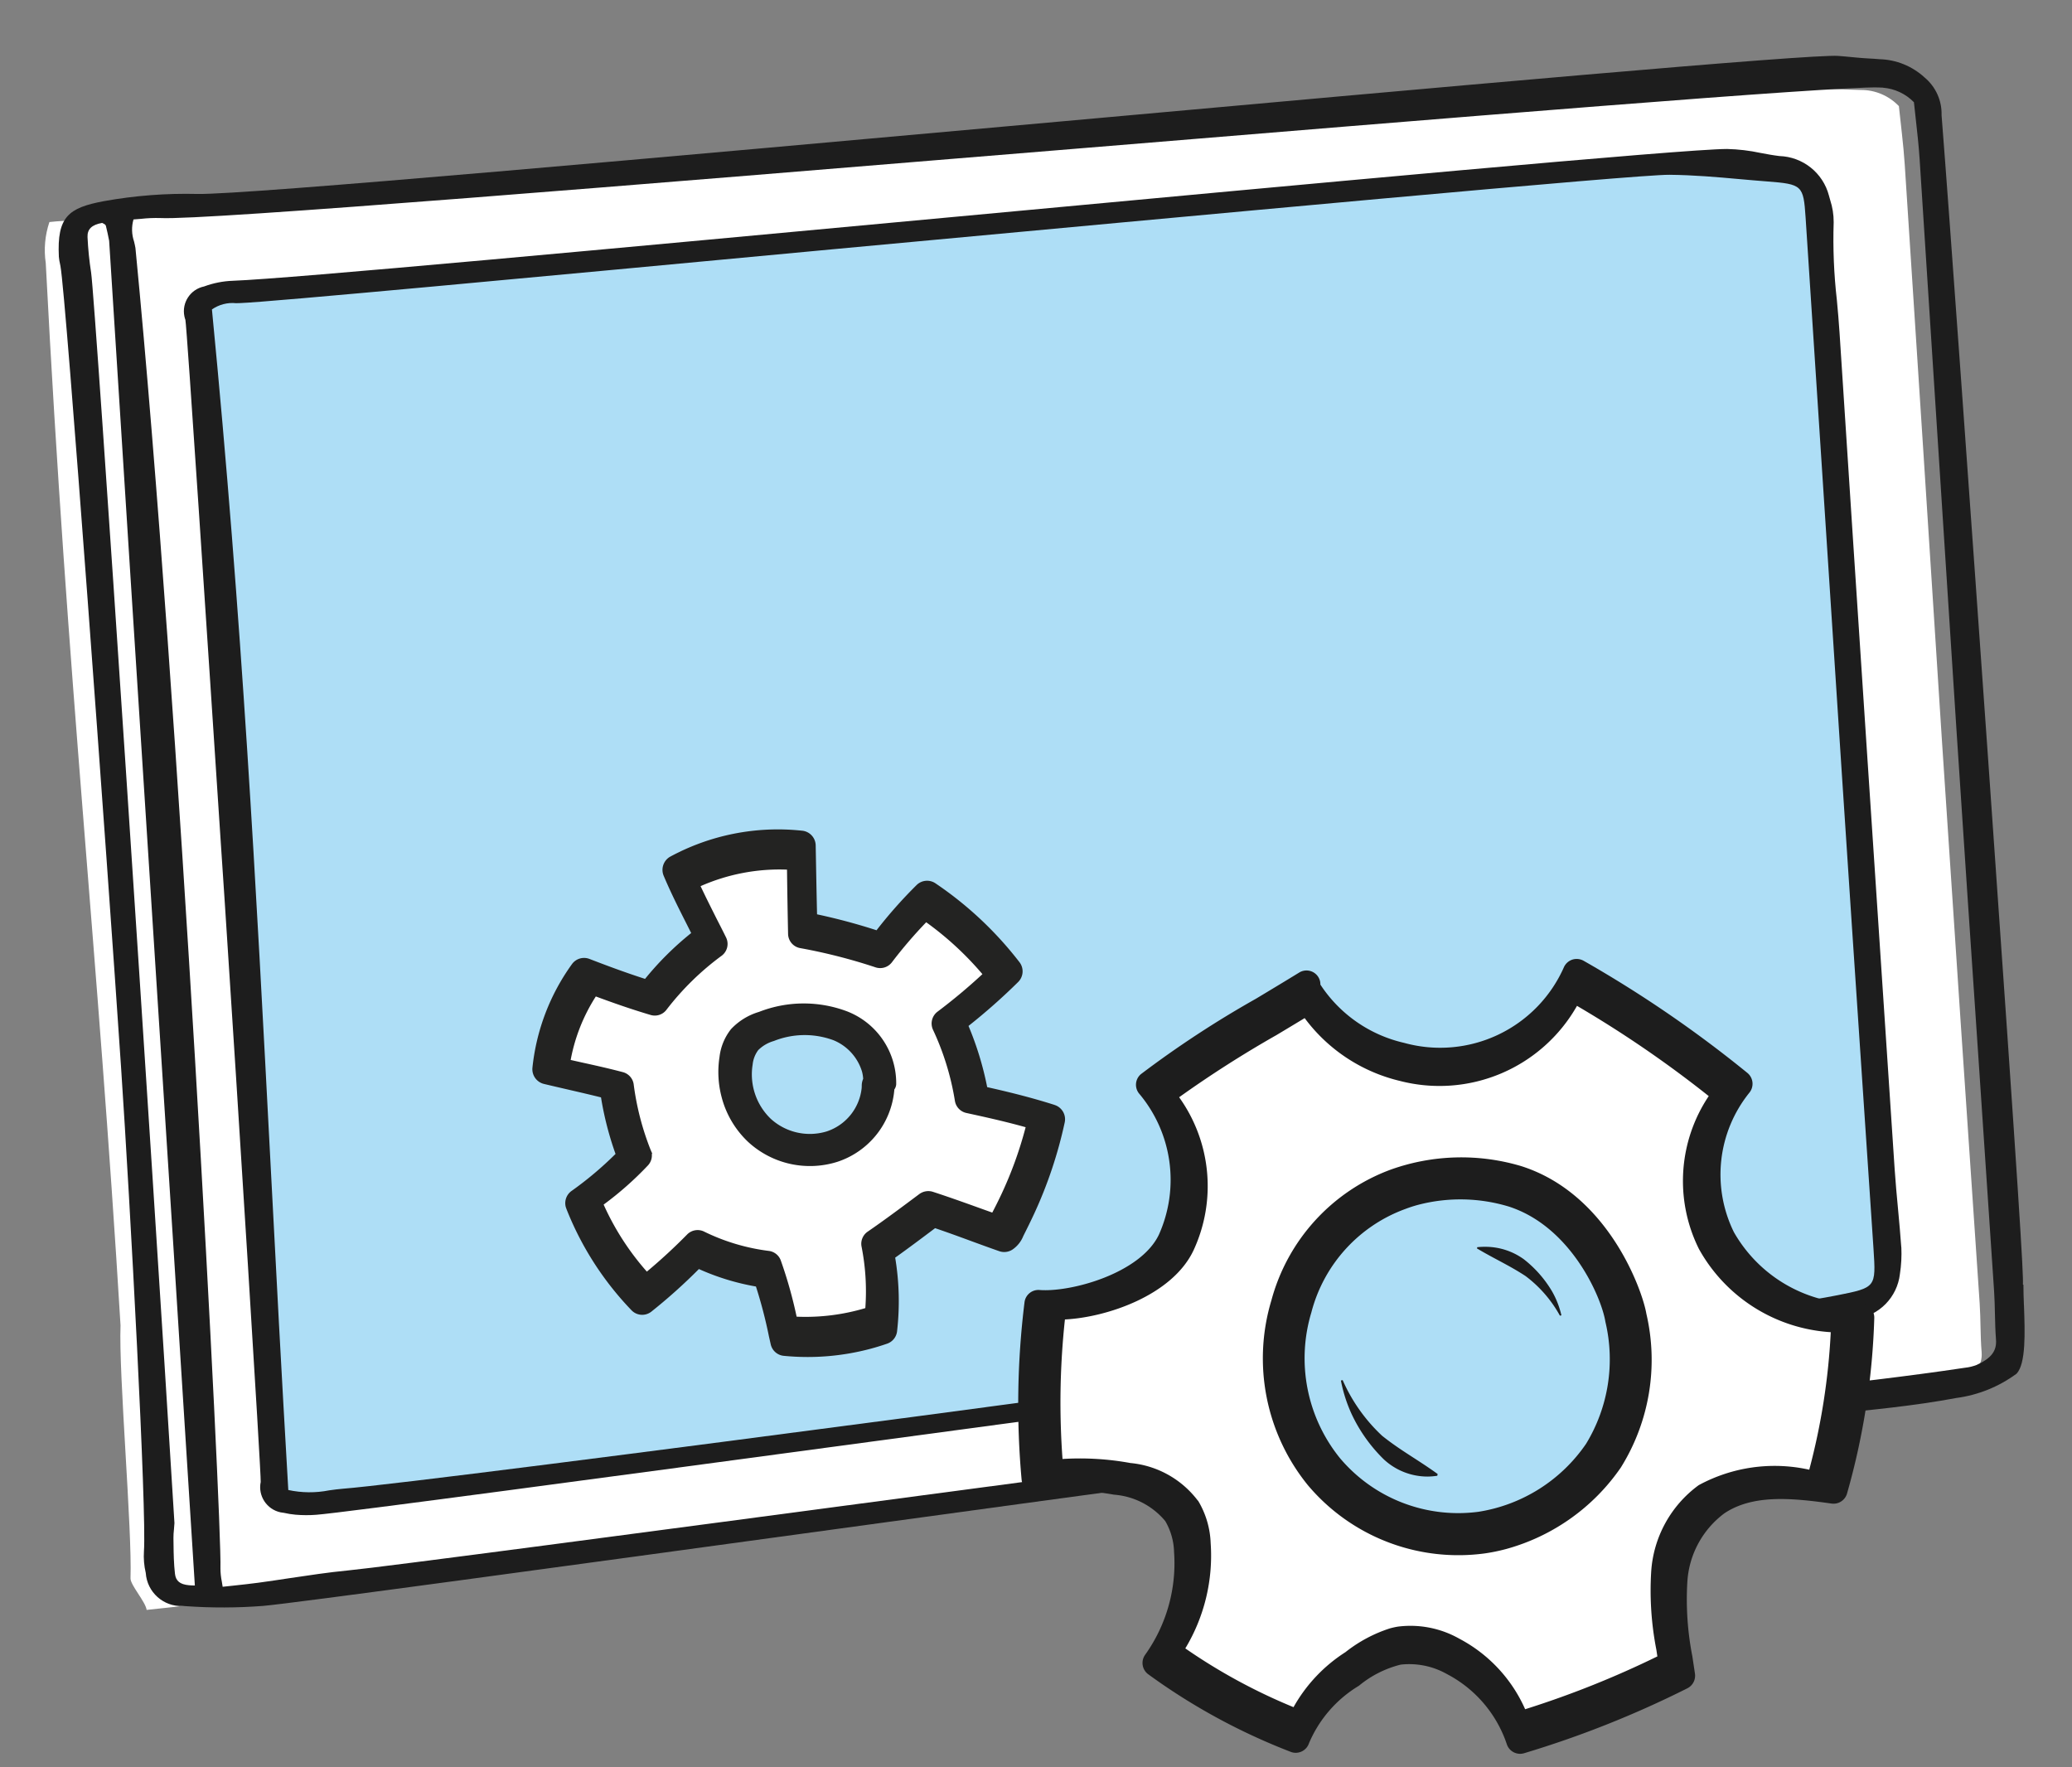 <?xml version="1.0" encoding="UTF-8" standalone="no"?>
<svg
   xmlns:dc="http://purl.org/dc/elements/1.1/"
   xmlns:cc="http://creativecommons.org/ns#"
   xmlns:rdf="http://www.w3.org/1999/02/22-rdf-syntax-ns#"
   xmlns:svg="http://www.w3.org/2000/svg"
   xmlns="http://www.w3.org/2000/svg"
   xmlns:sodipodi="http://sodipodi.sourceforge.net/DTD/sodipodi-0.dtd"
   xmlns:inkscape="http://www.inkscape.org/namespaces/inkscape"
   width="170"
   height="145"
   viewBox="0 0 170 145"
   version="1.1"
   id="svg2"
   sodipodi:docname="Icon-Full-Stack.svg"
   inkscape:version="1.0.2 (e86c870879, 2021-01-15)">
  <rect x="0" y="0" width="170" height="145" fill="#808080" stroke="none"/>
  <sodipodi:namedview
     id="namedview2"
     pagecolor="#ffffff"
     bordercolor="#666666"
     borderopacity="1.0"
     inkscape:showpageshadow="2"
     inkscape:pageopacity="0.0"
     inkscape:pagecheckerboard="0"
     inkscape:deskcolor="#d1d1d1"
     inkscape:zoom="3.6092071"
     inkscape:cx="154.63528"
     inkscape:cy="106.38319"
     inkscape:window-width="1920"
     inkscape:window-height="1017"
     inkscape:window-x="-8"
     inkscape:window-y="-8"
     inkscape:window-maximized="1"
     inkscape:current-layer="svg2"
     inkscape:document-rotation="0"
     showgrid="false" />
  <defs
     id="defs2">
    <linearGradient
       id="linear-gradient"
       x1="-0.094"
       y1="0.201"
       x2="0.677"
       y2="0.767"
       gradientUnits="objectBoundingBox">
      <stop
         offset="0"
         stop-color="#38b6ff"
         id="stop1" />
      <stop
         offset="1"
         stop-color="#009df8"
         stop-opacity="0"
         id="stop2" />
    </linearGradient>
    <clipPath
       clipPathUnits="userSpaceOnUse"
       id="clipPath73-1">
      <g
         id="g76-2">
        <g
           id="g75-3">
          <g
             id="g74-8">
            <rect
               x="116.206"
               y="172.52"
               width="34.396"
               height="34.396"
               id="rect73-0"
               fill="#ffffff"
               style="stroke-width:0.265" />
          </g>
        </g>
      </g>
    </clipPath>
    <clipPath
       clipPathUnits="userSpaceOnUse"
       id="clipPath73-9-6">
      <g
         id="g76-7-9">
        <g
           id="g75-2-4">
          <g
             id="g74-9-7">
            <rect
               x="116.206"
               y="172.52"
               width="34.396"
               height="34.396"
               id="rect73-3-1"
               fill="#ffffff"
               style="stroke-width:0.265" />
          </g>
        </g>
      </g>
    </clipPath>
    <clipPath
       clipPathUnits="userSpaceOnUse"
       id="clipPath19">
      <g
         id="g22">
        <g
           id="g21">
          <g
             id="g20">
            <rect
               x="116.206"
               y="172.52"
               width="34.396"
               height="34.396"
               id="rect19"
               fill="#ffffff"
               style="stroke-width:0.265" />
          </g>
        </g>
      </g>
    </clipPath>
    <clipPath
       clipPathUnits="userSpaceOnUse"
       id="clipPath19-0">
      <g
         id="g22-9">
        <g
           id="g21-1">
          <g
             id="g20-8">
            <rect
               x="116.206"
               y="172.52"
               width="34.396"
               height="34.396"
               id="rect19-6"
               fill="#ffffff"
               style="stroke-width:0.265" />
          </g>
        </g>
      </g>
    </clipPath>
    <clipPath
       clipPathUnits="userSpaceOnUse"
       id="clipPath73">
      <g
         id="g76">
        <g
           id="g75">
          <g
             id="g74">
            <rect
               x="116.206"
               y="172.52"
               width="34.396"
               height="34.396"
               id="rect73"
               fill="#ffffff"
               style="stroke-width:0.265" />
          </g>
        </g>
      </g>
    </clipPath>
    <clipPath
       clipPathUnits="userSpaceOnUse"
       id="clipPath73-9">
      <g
         id="g76-7">
        <g
           id="g75-2">
          <g
             id="g74-9">
            <rect
               x="116.206"
               y="172.52"
               width="34.396"
               height="34.396"
               id="rect73-3"
               fill="#ffffff"
               style="stroke-width:0.265" />
          </g>
        </g>
      </g>
    </clipPath>
    <clipPath
       clipPathUnits="userSpaceOnUse"
       id="clipPath73-1-8">
      <g
         id="g76-2-2">
        <g
           id="g75-3-0">
          <g
             id="g74-8-6">
            <rect
               x="116.206"
               y="172.52"
               width="34.396"
               height="34.396"
               id="rect73-0-5"
               fill="#ffffff"
               style="stroke-width:0.265" />
          </g>
        </g>
      </g>
    </clipPath>
    <clipPath
       clipPathUnits="userSpaceOnUse"
       id="clipPath73-9-6-9">
      <g
         id="g76-7-9-2">
        <g
           id="g75-2-4-9">
          <g
             id="g74-9-7-8">
            <rect
               x="116.206"
               y="172.52"
               width="34.396"
               height="34.396"
               id="rect73-3-1-1"
               fill="#ffffff"
               style="stroke-width:0.265" />
          </g>
        </g>
      </g>
    </clipPath>
    <clipPath
       clipPathUnits="userSpaceOnUse"
       id="clipPath73-1-0">
      <g
         id="g76-2-26">
        <g
           id="g75-3-2">
          <g
             id="g74-8-7">
            <rect
               x="116.206"
               y="172.52"
               width="34.396"
               height="34.396"
               id="rect73-0-8"
               fill="#ffffff"
               style="stroke-width:0.265" />
          </g>
        </g>
      </g>
    </clipPath>
    <clipPath
       clipPathUnits="userSpaceOnUse"
       id="clipPath73-9-6-5">
      <g
         id="g76-7-9-9">
        <g
           id="g75-2-4-8">
          <g
             id="g74-9-7-2">
            <rect
               x="116.206"
               y="172.52"
               width="34.396"
               height="34.396"
               id="rect73-3-1-9"
               fill="#ffffff"
               style="stroke-width:0.265" />
          </g>
        </g>
      </g>
    </clipPath>
  </defs>
  <path
     id="Pfad_210351"
     data-name="Pfad 210351"
     d="m 193.316,4.209 c -0.028,0.273 -0.266,0.322 -0.511,0.357 -0.273,0.042 -0.392,-0.126 -0.373,-0.371 a 0.506,0.506 0 0 1 0.546,-0.483 c 0.2,0.014 0.343,0.21 0.336,0.5"
     fill="#ff7b2c" />
  <g
     id="g445">
    <g
       id="g209"
       transform="rotate(2.602,84.737,68.486)">
      <path
         id="Pfad_337286"
         data-name="Pfad 337286"
         d="M 144.285,66.847"
         fill="#232322" />
      <path
         d="m 153.011,5.551 c 0.213,1.444 0.509,3.084 0.693,4.736 1.74,15.681 3.47,31.363 5.191,47.044 1.715,15.348 3.447,30.694 5.195,46.037 0.149,1.327 0.171,2.666 0.342,3.99 0.154,1.213 -0.592,1.869 -1.608,2.389 -0.335,0.148 -0.687,0.25 -1.049,0.303 -6.127,1.207 -12.524,2.156 -18.687,3.157 -7.167,1.163 -14.343,2.222 -21.526,3.247 -5.638,0.805 -86.737,15.574 -92.379,16.372 -2.453,0.345 -8.598,1.551 -11.037,1.994 -0.987,0.184 -1.983,0.316 -3.153,0.502 -0.116,-0.66 -1.433,-1.986 -1.439,-2.529 -0.04,-4.006 -1.737,-16.691 -1.76,-20.697 C 8.519,81.264 5.091,60.068 1.708,25.307 1.489,24.186 1.54,23.029 1.855,21.932 2.647,21.81 3.444,21.732 4.244,21.7 11.246,21.768 98.165,8.147 105.131,7.559 c 7.145,-0.601 14.172,-2.328 21.33,-2.773 7.707,-0.48 15.638,-0.276 23.371,-0.426 1.181,-0.06 2.334,0.371 3.186,1.191"
         id="Pfad_109319"
         fill="#ffffff"
         fill-rule="evenodd"
         style="stroke-width:1.838" />
      <path
         d="m 167.726,103.376 c -0.053,-0.632 -0.101,-1.228 -0.119,-1.7 h -0.042 c 0.013,-0.84 -0.535,-6.14 -4.739,-42.343 C 160.436,38.792 157.523,13.984 156.564,6.308 L 156.542,6.124 c -0.02,-1.192 -0.586,-2.308 -1.536,-3.028 -1.05,-0.88 -2.383,-1.352 -3.752,-1.327 -0.307,-0.014 -0.617,-0.017 -0.932,-0.02 -0.349,0 -0.698,-0.017 -1.047,-0.033 l -0.412,-0.02 -0.415,-0.02 c -0.195,-0.009 -0.39,-0.017 -0.584,-0.023 -2.288,-0.068 -32.016,3.98 -63.489,8.269 -32.677,4.445 -66.468,9.047 -70.485,9.157 -2.572,0.053 -5.131,0.367 -7.639,0.937 -2.894,0.676 -3.802,1.454 -3.492,4.725 0.027,0.209 0.071,0.415 0.13,0.617 l 0.033,0.136 c 0.566,2.345 6.031,48.389 7.957,65.479 1.273,11.291 3.758,36.316 3.675,39.546 -0.012,0.601 0.065,1.199 0.23,1.777 0.176,1.571 1.575,2.714 3.15,2.573 h 0.27 c 2.108,0.053 4.216,-0.049 6.309,-0.307 2.405,-0.311 25.023,-4.46 46.899,-8.472 20.398,-3.743 39.682,-7.279 41.898,-7.582 2.288,-0.314 4.62,-0.603 6.876,-0.882 2.648,-0.327 5.386,-0.667 8.073,-1.049 4.462,-0.636 8.99,-1.329 13.367,-1.999 2.318,-0.354 4.635,-0.706 6.952,-1.057 1.06,-0.16 2.148,-0.314 3.249,-0.47 3.587,-0.509 7.295,-1.035 10.697,-1.838 1.779,-0.318 3.449,-1.081 4.853,-2.218 0.735,-0.856 0.535,-3.394 0.351,-5.632 M 6.213,21.588 Z M 151.641,4.092 c 0.964,0.035 1.883,0.416 2.587,1.075 0.062,0.426 0.134,0.869 0.206,1.325 0.169,1.07 0.345,2.176 0.47,3.299 0.778,7.005 1.55,14.01 2.317,21.015 0.943,8.576 1.89,17.154 2.841,25.736 1.009,9.041 2.029,18.081 3.058,27.12 0.702,6.21 1.403,12.42 2.104,18.63 0.068,0.606 0.112,1.229 0.153,1.838 0.048,0.7 0.097,1.424 0.184,2.135 0.119,0.935 -0.311,1.562 -1.487,2.161 -0.304,0.134 -0.624,0.227 -0.952,0.276 -4.71,0.928 -9.589,1.705 -14.31,2.455 -1.437,0.23 -2.87,0.458 -4.289,0.687 -7.781,1.264 -15.517,2.389 -21.388,3.227 -2.779,0.397 -24.395,4.276 -45.3,8.029 -21.473,3.859 -43.677,7.841 -46.502,8.24 -1.601,0.226 -3.21,0.551 -4.767,0.853 -0.834,0.165 -1.669,0.331 -2.507,0.483 -0.656,0.119 -1.316,0.221 -2.021,0.329 -0.29,0.044 -0.59,0.088 -0.9,0.138 -0.027,-0.145 -0.059,-0.285 -0.088,-0.421 -0.089,-0.352 -0.144,-0.711 -0.162,-1.073 C 20.852,127.844 14.314,60.761 9.003,23.738 8.962,23.554 8.915,23.383 8.865,23.212 8.639,22.637 8.594,22.007 8.736,21.406 c 0.198,-0.023 0.399,-0.049 0.601,-0.075 0.533,-0.085 1.072,-0.132 1.612,-0.14 3.611,0.035 39.037,-4.51 73.298,-8.905 32.558,-4.181 63.313,-8.126 67.012,-8.198 0.13,0 0.257,0 0.382,0 M 6.818,23.22 c 1.998,18.395 3.973,36.299 5.873,53.613 2.117,19.249 4.118,37.437 6.163,56.309 -0.163,0.008 -0.326,0.008 -0.489,0 -0.735,-0.035 -1.092,-0.301 -1.185,-0.891 -0.129,-0.799 -0.184,-1.63 -0.228,-2.433 l -0.029,-0.485 c -0.011,-0.235 -0.008,-0.471 0.009,-0.706 0.009,-0.174 0.018,-0.351 0.017,-0.526 C 13.665,97.446 5.901,28.113 5.462,25.923 5.268,24.965 5.125,23.998 5.035,23.025 c -0.055,-0.649 0.298,-1.027 1.147,-1.218 l 0.11,0.051 c 0.041,0.017 0.081,0.038 0.119,0.062 0.036,0.028 0.066,0.063 0.085,0.105 0.114,0.397 0.226,0.794 0.318,1.194 M 6.548,21.764 v 0"
         id="Pfad_109321"
         fill="#1d1d1d"
         style="stroke-width:1.838" />
      <g
         id="g2"
         transform="matrix(2.828,0,0,2.828,-298.56,-381.217)">
        <path
           d="m 114.405,179.296 c -1.693,-12.171 -2.316,-22.371 -3.838,-34.736 0.252,-0.203 0.573,-0.301 0.895,-0.273 1.92,-0.156 40.164,-5.631 41.9,-5.691 1.009,-0.034 1.88,0.032 2.888,0.065 1.067,0.035 1.15,0.086 1.26,1.082 0.602,5.413 1.203,10.826 1.801,16.241 0.52,4.673 1.045,9.345 1.575,14.017 0.138,1.235 0.125,1.211 -1.154,1.526 -1.313,0.325 -2.556,0.409 -3.884,0.677 -1.95,0.393 -3.912,0.686 -5.883,0.952 -0.157,0.021 -0.317,0.03 -0.469,0.065 -2.457,0.589 -30.898,5.672 -33.405,5.979 -0.551,0.145 -1.126,0.177 -1.69,0.096"
           id="Pfad_109320"
           fill="#aedef6"
           fill-rule="evenodd"
           style="stroke-width:0.65" />
        <path
           d="m 161.251,169.833 c -0.043,-0.369 -0.094,-0.737 -0.145,-1.105 -0.053,-0.38 -0.108,-0.771 -0.151,-1.157 -0.886,-7.898 -1.804,-16.064 -2.699,-24.17 -0.034,-0.313 -0.077,-0.625 -0.12,-0.938 -0.12,-0.745 -0.185,-1.498 -0.195,-2.253 -0.009,-0.217 -0.053,-0.432 -0.13,-0.636 -0.016,-0.043 -0.029,-0.087 -0.043,-0.13 -0.202,-0.649 -0.807,-1.088 -1.487,-1.079 -0.188,-0.014 -0.372,-0.04 -0.549,-0.065 -0.322,-0.054 -0.648,-0.078 -0.975,-0.071 -1.247,0.057 -11.981,1.549 -22.362,2.993 -9.827,1.365 -19.107,2.657 -20.774,2.795 -0.284,0.023 -0.563,0.092 -0.826,0.203 -0.392,0.1 -0.629,0.498 -0.53,0.89 0.009,0.035 0.02,0.07 0.034,0.103 0.055,0.228 1.056,9.206 1.719,15.149 l 0.187,1.663 c 0.65,5.828 1.809,16.515 1.807,16.767 -0.066,0.407 0.211,0.79 0.618,0.856 0.03,0.005 0.06,0.008 0.091,0.009 0.114,0.021 0.228,0.034 0.344,0.039 0.2,0.008 0.401,-3.2e-4 0.601,-0.025 0.742,-0.088 8.623,-1.516 16.244,-2.897 6.584,-1.194 12.803,-2.321 13.45,-2.405 4.325,-0.574 7.621,-1.094 10.686,-1.69 0.506,-0.098 1.018,-0.173 1.512,-0.245 0.832,-0.105 1.657,-0.262 2.47,-0.469 0.67,-0.12 1.172,-0.681 1.218,-1.36 0.028,-0.258 0.03,-0.518 0.006,-0.776 m -1.813,1.481 -0.07,0.017 c -0.736,0.181 -1.467,0.289 -2.173,0.39 -0.535,0.079 -1.088,0.161 -1.649,0.274 -2.05,0.413 -4.076,0.705 -5.788,0.936 l -0.136,0.016 c -0.113,0.01 -0.225,0.027 -0.335,0.051 -2.366,0.567 -30.334,5.574 -32.885,5.887 -0.13,0.016 -0.26,0.04 -0.396,0.065 -0.388,0.096 -0.791,0.11 -1.185,0.044 -0.343,-3.299 -0.65,-6.405 -0.942,-9.411 -0.792,-8.088 -1.54,-15.728 -2.826,-24.704 0.197,-0.151 0.442,-0.227 0.69,-0.213 l 0.114,-0.008 c 0.832,-0.065 8.373,-1.119 17.105,-2.34 10.874,-1.509 23.199,-3.227 24.154,-3.261 0.715,-0.025 1.365,0.003 2.044,0.033 0.26,0.011 0.52,0.023 0.794,0.031 1.026,0.033 1.061,0.062 1.166,0.996 0.272,2.451 0.544,4.903 0.816,7.356 0.318,2.88 0.637,5.759 0.958,8.638 0.328,2.94 0.657,5.88 0.99,8.821 l 0.562,4.982 c 0.125,1.122 0.125,1.122 -1.008,1.401"
           id="Pfad_109322"
           fill="#1d1d1d"
           style="stroke-width:0.65" />
      </g>
    </g>
    <g
       id="g345"
       transform="matrix(1.804,0,0,1.804,18.321,39.755)">
      <g
         id="Gruppe_36184"
         data-name="Gruppe 36184"
         transform="matrix(0.966,-0.259,0.259,0.966,11.832,18.896)">
        <path
           id="Pfad_337075"
           data-name="Pfad 337075"
           d="m 12.1,18.209 2.871,-0.849 2.587,1.787 3.125,-4.4 q -1.424,-0.853 -2.847,-1.7 A 0.4,0.4 0 0 1 17.7,12.935 0.382,0.382 0 0 1 17.658,12.709 q 0.018,-1.471 0.055,-2.94 c 0.94,-0.483 1.834,-0.952 2.691,-1.48 A 0.315,0.315 0 0 0 20.564,8.121 0.305,0.305 0 0 0 20.5,7.9 L 18.347,4.4 A 0.283,0.283 0 0 0 18.279,4.318 C 18.203,4.268 18.101,4.312 18.02,4.356 A 12.735,12.735 0 0 0 15.8,5.921 28.988,28.988 0 0 1 13,4.238 1.158,1.158 0 0 1 12.489,3.683 1.1,1.1 0 0 1 12.543,3.06 Q 12.899,1.829 13.35,0.628 A 8.439,8.439 0 0 0 8.062,0.262 23.249,23.249 0 0 0 8.374,3.368 L 5.149,5.183 2.7,3.728 0.2,7.062 2.8,8.794 2.738,11.852 0,13.031 l 1.615,4.559 2.806,-1.1 2.724,1.641 0.255,3.089 3.864,0.1 z M 10.569,13.645 A 1.593,1.593 0 0 1 9.883,13.467 2.628,2.628 0 0 1 9.483,13.267 3.515,3.515 0 0 1 8.828,12.72 4.247,4.247 0 0 1 7.928,11.281 3.777,3.777 0 0 1 7.752,10.598 2.025,2.025 0 0 1 7.72,10.005 C 7.733,9.878 7.774,9.749 7.775,9.623 c 0,0.354 0,-0.033 0.035,-0.171 a 2.638,2.638 0 0 1 1.256,-1.5 2.707,2.707 0 0 1 1.12,-0.357 2.6,2.6 0 0 1 1.048,0.211 7.465,7.465 0 0 1 1.351,0.7 3.558,3.558 0 0 1 1.218,1.223 1.89,1.89 0 0 1 0.109,1.566 0.838,0.838 0 0 1 0.053,0.642 2.121,2.121 0 0 1 -0.639,0.941 3.451,3.451 0 0 1 -0.991,0.567 2.812,2.812 0 0 1 -0.357,0.113 c -0.072,0.017 -0.143,0.03 -0.216,0.042 l -0.337,0.042 0.076,-0.006 c 0.1,-0.011 0.1,-0.009 0.011,0.007 -0.114,0.017 -0.227,0.031 -0.341,0.046 a 1.6,1.6 0 0 1 -0.173,0.006 1.821,1.821 0 0 1 -0.427,-0.046 z"
           transform="translate(1.052,1.306)"
           fill="#ffffff" />
        <path
           id="Pfad_337097"
           data-name="Pfad 337097"
           d="m 3.436,0.095 c 1.824,0 2.971,0.582 2.971,2.405 0,1.823 -0.786,3.491 -2.971,3.414 C 1.251,5.837 0.121,5.734 0.006,2.5 -0.109,-0.734 1.612,0.095 3.436,0.095 Z"
           transform="translate(8.957,8.926)"
           fill="#aedef6" />
        <path
           id="Pfad_337076"
           data-name="Pfad 337076"
           d="M 0,13.366 A 0.308,0.308 0 0 1 0.195,13.079 15.82,15.82 0 0 0 2.736,11.893 13.134,13.134 0 0 1 2.766,9 C 2.266,8.723 1.758,8.458 1.222,8.179 0.922,8.021 0.61,7.859 0.289,7.689 A 0.308,0.308 0 0 1 0.146,7.303 8.926,8.926 0 0 1 2.9,3.577 0.308,0.308 0 0 1 3.27,3.568 C 3.986,4.076 4.724,4.597 5.624,5.159 A 13.284,13.284 0 0 1 8.488,3.55 C 8.441,3.324 8.388,3.097 8.344,2.868 8.191,2.151 8.031,1.406 7.92,0.6 a 0.311,0.311 0 0 1 0.226,-0.334 9.779,9.779 0 0 1 5.689,0.377 0.311,0.311 0 0 1 0.2,0.369 C 13.78,2.018 13.514,3.057 13.243,4.164 A 25.572,25.572 0 0 1 16,5.726 a 19.647,19.647 0 0 1 2.38,-1.561 0.31,0.31 0 0 1 0.376,0.064 15.135,15.135 0 0 1 2.614,4.128 0.307,0.307 0 0 1 -0.132,0.393 26.7,26.7 0 0 1 -2.813,1.361 13.029,13.029 0 0 1 0.113,3.161 c 0.911,0.47 1.852,0.964 2.835,1.581 a 0.307,0.307 0 0 1 0.109,0.4 18.4,18.4 0 0 1 -2.271,3.37 c -0.244,0.288 -0.5,0.572 -0.728,0.824 A 1,1 0 0 1 18,19.8 0.31,0.31 0 0 1 17.751,19.758 c -0.354,-0.236 -0.7,-0.479 -1.064,-0.727 -0.492,-0.339 -1,-0.692 -1.561,-1.056 -0.787,0.313 -1.59,0.632 -2.391,0.92 a 10.991,10.991 0 0 1 -0.754,3.208 0.31,0.31 0 0 1 -0.269,0.19 10.456,10.456 0 0 1 -4.371,-0.625 0.3,0.3 0 0 1 -0.2,-0.3 l 0.013,-0.342 a 20.109,20.109 0 0 0 0,-2.463 A 10.19,10.19 0 0 1 4.636,17.009 23.911,23.911 0 0 1 1.959,18.354 0.309,0.309 0 0 1 1.57,18.216 12.912,12.912 0 0 1 0,13.4 0.254,0.254 0 0 1 0,13.366 m 3.378,-1.317 a 0.306,0.306 0 0 1 -0.143,0.259 14.335,14.335 0 0 1 -2.592,1.257 12.291,12.291 0 0 0 1.334,4.111 26.121,26.121 0 0 0 2.533,-1.305 0.312,0.312 0 0 1 0.35,0.029 9.592,9.592 0 0 0 2.69,1.659 0.311,0.311 0 0 1 0.2,0.26 19.664,19.664 0 0 1 0.022,2.733 v 0.115 a 9.832,9.832 0 0 0 3.712,0.521 10.716,10.716 0 0 0 0.655,-3.043 0.307,0.307 0 0 1 0.206,-0.264 c 0.9,-0.319 1.815,-0.684 2.7,-1.037 a 0.324,0.324 0 0 1 0.288,0.025 c 0.622,0.4 1.176,0.784 1.712,1.154 0.3,0.208 0.594,0.412 0.891,0.612 0.033,-0.032 0.066,-0.07 0.091,-0.1 0.225,-0.248 0.479,-0.53 0.716,-0.81 a 17.79,17.79 0 0 0 2.06,-3.006 c -0.941,-0.575 -1.85,-1.044 -2.731,-1.5 A 0.309,0.309 0 0 1 17.906,13.414 12.416,12.416 0 0 0 17.778,9.966 0.311,0.311 0 0 1 17.967,9.628 26.087,26.087 0 0 0 20.69,8.35 14.546,14.546 0 0 0 18.465,4.826 20.9,20.9 0 0 0 16.2,6.346 0.31,0.31 0 0 1 15.849,6.361 25.041,25.041 0 0 0 12.749,4.622 0.308,0.308 0 0 1 12.574,4.266 c 0.269,-1.1 0.531,-2.13 0.784,-3.125 A 9.173,9.173 0 0 0 8.572,0.8 c 0.105,0.678 0.242,1.32 0.376,1.944 0.067,0.315 0.134,0.625 0.2,0.938 A 0.309,0.309 0 0 1 8.962,4.028 12.709,12.709 0 0 0 5.842,5.781 0.308,0.308 0 0 1 5.487,5.802 C 4.568,5.238 3.821,4.716 3.111,4.212 A 8.29,8.29 0 0 0 0.829,7.28 l 0.679,0.356 c 0.6,0.315 1.174,0.613 1.737,0.931 a 0.307,0.307 0 0 1 0.156,0.3 12.6,12.6 0 0 0 -0.027,3.137 0.269,0.269 0 0 1 0.004,0.045 z"
           transform="translate(0.736,0.968)"
           fill="#070808" />
        <path
           id="Pfad_337077"
           data-name="Pfad 337077"
           d="m 22.673,15.726 c -0.947,-0.606 -1.845,-1.1 -2.751,-1.575 a 14.338,14.338 0 0 0 -0.1,-2.908 27.554,27.554 0 0 0 2.7,-1.346 0.683,0.683 0 0 0 0.286,-0.863 16.4,16.4 0 0 0 -2.766,-4.454 0.679,0.679 0 0 0 -0.833,-0.141 21.06,21.06 0 0 0 -2.3,1.518 27.319,27.319 0 0 0 -2.425,-1.4 C 14.743,3.493 14.994,2.489 15.237,1.51 A 0.684,0.684 0 0 0 14.792,0.7 10.288,10.288 0 0 0 8.692,0.3 0.691,0.691 0 0 0 8.201,1.054 c 0.117,0.849 0.281,1.63 0.445,2.412 L 8.735,3.897 A 13.916,13.916 0 0 0 6.169,5.367 C 5.318,4.817 4.6,4.3 3.958,3.833 A 0.678,0.678 0 0 0 3.136,3.855 9.775,9.775 0 0 0 0.179,7.936 0.689,0.689 0 0 0 0.488,8.789 C 0.821,8.969 1.142,9.14 1.456,9.307 L 1.611,9.39 C 2.034,9.615 2.44,9.832 2.839,10.053 A 14.522,14.522 0 0 0 2.811,12.708 15.9,15.9 0 0 1 0.425,13.823 0.682,0.682 0 0 0 0,14.457 l 0.006,0.082 a 14.091,14.091 0 0 0 1.658,5.21 0.673,0.673 0 0 0 0.863,0.308 25,25 0 0 0 2.59,-1.311 10.871,10.871 0 0 0 2.3,1.439 21.1,21.1 0 0 1 -0.017,2.348 l -0.014,0.352 a 0.673,0.673 0 0 0 0.441,0.674 11.1,11.1 0 0 0 3.9,0.71 c 0.259,0 0.518,-0.01 0.775,-0.028 a 0.679,0.679 0 0 0 0.586,-0.426 12.06,12.06 0 0 0 0.785,-3.258 c 0.7,-0.262 1.406,-0.545 2.1,-0.825 0.515,0.344 0.995,0.682 1.513,1.048 0.352,0.247 0.694,0.488 1.045,0.726 a 0.684,0.684 0 0 0 0.574,0.082 1.344,1.344 0 0 0 0.649,-0.471 c 0.238,-0.267 0.507,-0.571 0.762,-0.878 A 19.845,19.845 0 0 0 22.908,16.621 0.682,0.682 0 0 0 22.67,15.726 M 3.8,5.559 C 4.442,6.014 5.143,6.498 5.984,7.015 A 0.666,0.666 0 0 0 6.75,6.973 12.468,12.468 0 0 1 9.815,5.249 0.669,0.669 0 0 0 10.215,4.5 C 10.167,4.254 10.115,4.009 10.062,3.762 L 10.014,3.537 C 9.909,3.024 9.8,2.5 9.7,1.948 A 8.892,8.892 0 0 1 13.691,2.24 C 13.46,3.145 13.225,4.083 12.98,5.08 a 0.668,0.668 0 0 0 0.374,0.766 25.066,25.066 0 0 1 3.086,1.736 0.671,0.671 0 0 0 0.764,-0.034 20.675,20.675 0 0 1 1.981,-1.357 14.338,14.338 0 0 1 1.858,2.941 25.919,25.919 0 0 1 -2.42,1.122 0.674,0.674 0 0 0 -0.406,0.737 12.175,12.175 0 0 1 0.125,3.386 0.672,0.672 0 0 0 0.358,0.662 c 0.789,0.408 1.6,0.828 2.439,1.325 a 17.723,17.723 0 0 1 -1.871,2.679 c -0.195,0.23 -0.4,0.462 -0.6,0.678 C 18.463,19.58 18.246,19.43 17.99,19.251 17.46,18.884 16.911,18.504 16.29,18.1 a 0.694,0.694 0 0 0 -0.61,-0.051 c -0.887,0.354 -1.805,0.722 -2.706,1.041 a 0.668,0.668 0 0 0 -0.448,0.582 10.461,10.461 0 0 1 -0.559,2.75 A 9.483,9.483 0 0 1 8.849,21.989 20.2,20.2 0 0 0 8.815,19.331 0.665,0.665 0 0 0 8.394,18.77 9.317,9.317 0 0 1 5.771,17.148 0.669,0.669 0 0 0 5.011,17.087 c -0.714,0.42 -1.456,0.81 -2.21,1.159 a 12.03,12.03 0 0 1 -1.109,-3.453 15.025,15.025 0 0 0 2.409,-1.2 0.664,0.664 0 0 0 0.3,-0.442 L 4.426,13.117 4.4,12.942 A 12.367,12.367 0 0 1 4.43,9.85 0.668,0.668 0 0 0 4.093,9.2 C 3.552,8.89 3,8.6 2.42,8.3 L 1.947,8.052 A 8.073,8.073 0 0 1 3.8,5.559"
           fill="#232322" />
        <path
           id="Pfad_337078"
           data-name="Pfad 337078"
           d="M 0,3.351 A 4.464,4.464 0 0 1 0.382,1.544 2.5,2.5 0 0 1 1.21,0.464 2.852,2.852 0 0 1 2.645,0.034 5.588,5.588 0 0 1 6.525,1.051 3.5,3.5 0 0 1 7.817,4.836 0.459,0.459 0 0 1 7.676,5.036 L 7.662,5.076 A 3.783,3.783 0 0 1 4.324,7.542 4.147,4.147 0 0 1 0.64,5.622 4.277,4.277 0 0 1 0,3.351 M 6.467,3.875 A 2.247,2.247 0 0 0 5.584,2.156 3.782,3.782 0 0 0 2.956,1.487 1.652,1.652 0 0 0 2.162,1.703 1.319,1.319 0 0 0 1.747,2.27 2.8,2.8 0 0 0 1.904,4.87 2.637,2.637 0 0 0 4.215,6.081 2.334,2.334 0 0 0 6.256,4.593 C 6.266,4.563 6.276,4.53 6.285,4.501 a 0.77,0.77 0 0 1 0.148,-0.3 1.689,1.689 0 0 0 0.034,-0.325"
           transform="translate(8.14,8.125)"
           fill="#232322" />
      </g>
      <g
         id="Gruppe_36185"
         data-name="Gruppe 36185"
         transform="matrix(0.966,-0.259,0.259,0.966,31.37,26.881)">
        <path
           id="Pfad_337069"
           data-name="Pfad 337069"
           d="M 33.473,17.859 A 6.194,6.194 0 0 1 32.63,12.921 8.216,8.216 0 0 1 35.1,9.226 50.343,50.343 0 0 0 30.69,3.634 3,3 0 0 0 30.23,3.2 C 29.961,3.008 29.609,2.881 29.267,2.648 A 7.833,7.833 0 0 1 23.474,5.048 7.919,7.919 0 0 1 17.148,0 33.953,33.953 0 0 0 9.232,2.25 5.311,5.311 0 0 1 9.869,5.115 7.3,7.3 0 0 1 9.193,8.233 4.588,4.588 0 0 1 6.937,10.457 6.066,6.066 0 0 1 5.106,10.857 19.149,19.149 0 0 1 1.851,10.84 c 0,0 -2.067,7.546 -1.832,7.546 q 1.006,0.246 2,0.546 a 8.122,8.122 0 0 1 2.1,0.884 3.1,3.1 0 0 1 1.369,1.754 3.589,3.589 0 0 1 0,1.5 8.079,8.079 0 0 1 -2.65,4.69 c 0,0 5.113,5 5.2,4.949 a 6.23,6.23 0 0 1 2.465,-1.817 8.1,8.1 0 0 1 1.2,-0.525 4.637,4.637 0 0 1 4.407,1.077 6.166,6.166 0 0 1 1.864,4.219 q 2.722,-0.148 5.436,-0.411 a 4.181,4.181 0 0 0 2.347,-0.749 9.908,9.908 0 0 1 1,-4.6 5.442,5.442 0 0 1 1.361,-1.848 4.716,4.716 0 0 1 3.253,-0.968 11.419,11.419 0 0 1 3.4,0.894 21.919,21.919 0 0 0 2.772,-7.009 8.029,8.029 0 0 1 -4.062,-3.107"
           transform="translate(0.994,0.782)"
           fill="#ffffff" />
        <circle
           id="Ellipse_735"
           data-name="Ellipse 735"
           cx="8.123"
           cy="8.123"
           r="8.123"
           transform="translate(12.676,10.644)"
           fill="#aedef6" />
        <path
           id="Pfad_337070"
           data-name="Pfad 337070"
           d="m 39.317,21.472 a 0.64,0.64 0 0 0 -0.4,-0.3 A 6.441,6.441 0 0 1 34.211,16.545 5.932,5.932 0 0 1 36.533,10.6 0.64,0.64 0 0 0 36.681,9.712 54.552,54.552 0 0 0 30.808,2.856 0.654,0.654 0 0 0 30.33,2.67 0.646,0.646 0 0 0 29.869,2.899 6.152,6.152 0 0 1 21.952,4.344 6.2,6.2 0 0 1 18.963,0.8 a 0.624,0.624 0 0 0 0,-0.349 0.632,0.632 0 0 0 -0.789,-0.429 c -0.738,0.219 -1.478,0.431 -2.207,0.64 A 46.6,46.6 0 0 0 10.023,2.621 0.633,0.633 0 0 0 9.717,3.451 6.09,6.09 0 0 1 8.927,9.88 c -1.26,1.481 -4.534,1.507 -5.9,1.026 a 0.636,0.636 0 0 0 -0.8,0.362 37.86,37.86 0 0 0 -2.219,7.77 0.637,0.637 0 0 0 0.531,0.723 12,12 0 0 1 3.349,1.012 3.362,3.362 0 0 1 1.944,1.765 2.94,2.94 0 0 1 0.022,1.462 7.165,7.165 0 0 1 -2.48,4.173 0.639,0.639 0 0 0 -0.1,0.886 28.224,28.224 0 0 0 5.379,5.113 0.636,0.636 0 0 0 0.875,-0.183 5.594,5.594 0 0 1 2.872,-1.938 4.789,4.789 0 0 1 2.08,-0.436 3.481,3.481 0 0 1 1.926,0.963 5.608,5.608 0 0 1 1.8,3.782 0.635,0.635 0 0 0 0.634,0.6 h 0.022 a 45.941,45.941 0 0 0 7.938,-0.93 0.642,0.642 0 0 0 0.5,-0.546 l 0.09,-0.792 a 13.47,13.47 0 0 1 0.654,-3.325 4.2,4.2 0 0 1 2.438,-2.586 c 1.476,-0.5 3.124,0.112 4.825,0.835 a 0.639,0.639 0 0 0 0.792,-0.255 32.515,32.515 0 0 0 3.267,-7.394 0.638,0.638 0 0 0 -0.055,-0.494 M 7.505,22.027 A 4.351,4.351 0 0 0 4.982,19.576 12.766,12.766 0 0 0 2.05,18.6 35.278,35.278 0 0 1 3.799,12.5 c 1.855,0.4 4.989,0.208 6.457,-1.515 a 6.935,6.935 0 0 0 1.176,-6.9 50.5,50.5 0 0 1 5.009,-1.585 c 0.474,-0.135 0.955,-0.273 1.437,-0.413 a 7.576,7.576 0 0 0 3.433,3.875 7.189,7.189 0 0 0 8.673,-1.206 51.172,51.172 0 0 1 4.724,5.515 6.939,6.939 0 0 0 -2.231,6.6 7.378,7.378 0 0 0 4.81,5.207 30.1,30.1 0 0 1 -2.564,5.787 7.242,7.242 0 0 0 -5.037,-0.623 5.288,5.288 0 0 0 -3.108,3.245 14.019,14.019 0 0 0 -0.691,3.49 l -0.034,0.3 A 43.2,43.2 0 0 1 19.423,35.04 6.666,6.666 0 0 0 17.366,31.17 4.511,4.511 0 0 0 14.8,29.912 c -0.108,-0.01 -0.217,-0.016 -0.325,-0.016 H 14.44 a 6.441,6.441 0 0 0 -2.236,0.52 7.067,7.067 0 0 0 -2.93,1.806 25.919,25.919 0 0 1 -4.061,-3.856 8.169,8.169 0 0 0 2.353,-4.324 4.016,4.016 0 0 0 -0.054,-2.016"
           fill="#1d1d1d" />
        <path
           id="Pfad_337071"
           data-name="Pfad 337071"
           d="m 8.432,17.409 a 8.163,8.163 0 0 1 -0.97,-0.057 8.654,8.654 0 0 1 -6.7,-4.9 8.823,8.823 0 0 1 0.559,-8.23 8.442,8.442 0 0 1 6.538,-4.192 9.159,9.159 0 0 1 5.593,1.357 c 3.348,2.168 3.679,6.643 3.58,7.633 a 8.942,8.942 0 0 1 -2.821,6.239 8.982,8.982 0 0 1 -5.779,2.15 m 0.2,-16.8 a 6.572,6.572 0 0 0 -0.708,0.036 7.757,7.757 0 0 0 -6.076,3.9 8.2,8.2 0 0 0 -0.522,7.648 8.021,8.021 0 0 0 6.212,4.543 8.278,8.278 0 0 0 6.271,-1.949 8.365,8.365 0 0 0 2.611,-5.83 c 0.122,-1.234 -0.433,-5.2 -3.3,-7.054 A 8.63,8.63 0 0 0 8.629,0.608 Z"
           transform="translate(12.05,10.044)"
           fill="#1d1d1d" />
        <path
           id="Pfad_337072"
           data-name="Pfad 337072"
           d="m 13.951,1.436 a 9.529,9.529 0 0 0 -5.8,-1.4 8.758,8.758 0 0 0 -6.782,4.339 9.15,9.15 0 0 0 -0.577,8.54 8.946,8.946 0 0 0 6.959,5.085 8.208,8.208 0 0 0 0.992,0.06 h 0.016 a 9.325,9.325 0 0 0 5.991,-2.229 9.25,9.25 0 0 0 2.932,-6.453 c 0.1,-1.03 -0.236,-5.68 -3.732,-7.942 m 1.838,7.8 A 7.383,7.383 0 0 1 13.5,14.382 7.305,7.305 0 0 1 7.984,16.1 7.03,7.03 0 0 1 2.522,12.108 7.216,7.216 0 0 1 2.983,5.375 6.832,6.832 0 0 1 8.33,1.937 5.9,5.9 0 0 1 8.93,1.906 H 8.947 A 7.6,7.6 0 0 1 12.9,3.048 c 2.514,1.626 3,5.1 2.889,6.185"
           transform="translate(11.723,9.719)"
           fill="#1d1d1d" />
        <path
           id="Pfad_337073"
           data-name="Pfad 337073"
           d="M 0.1,0 A 7.711,7.711 0 0 0 1.177,2.91 C 1.814,3.778 2.47,4.385 3.167,5.245 L 3.131,5.318 A 3.182,3.182 0 0 1 2.7,5.24 2.924,2.924 0 0 1 0.984,3.982 7.082,7.082 0 0 1 0.1,1.629 6.605,6.605 0 0 1 0.019,0 Z"
           transform="translate(15.183,18.433)"
           fill="#1d1d1d" />
        <path
           id="Pfad_337074"
           data-name="Pfad 337074"
           d="M 2.852,3.98 A 5.664,5.664 0 0 0 1.81,1.837 C 1.225,1.179 0.637,0.707 0,0.05 L 0.029,0 a 3.244,3.244 0 0 1 0.371,0.081 2.984,2.984 0 0 1 1.534,1 5.222,5.222 0 0 1 0.858,1.735 4.029,4.029 0 0 1 0.13,1.169 L 2.851,3.98 Z"
           transform="translate(22.733,14.182)"
           fill="#1d1d1d" />
      </g>
    </g>
  </g>
</svg>

